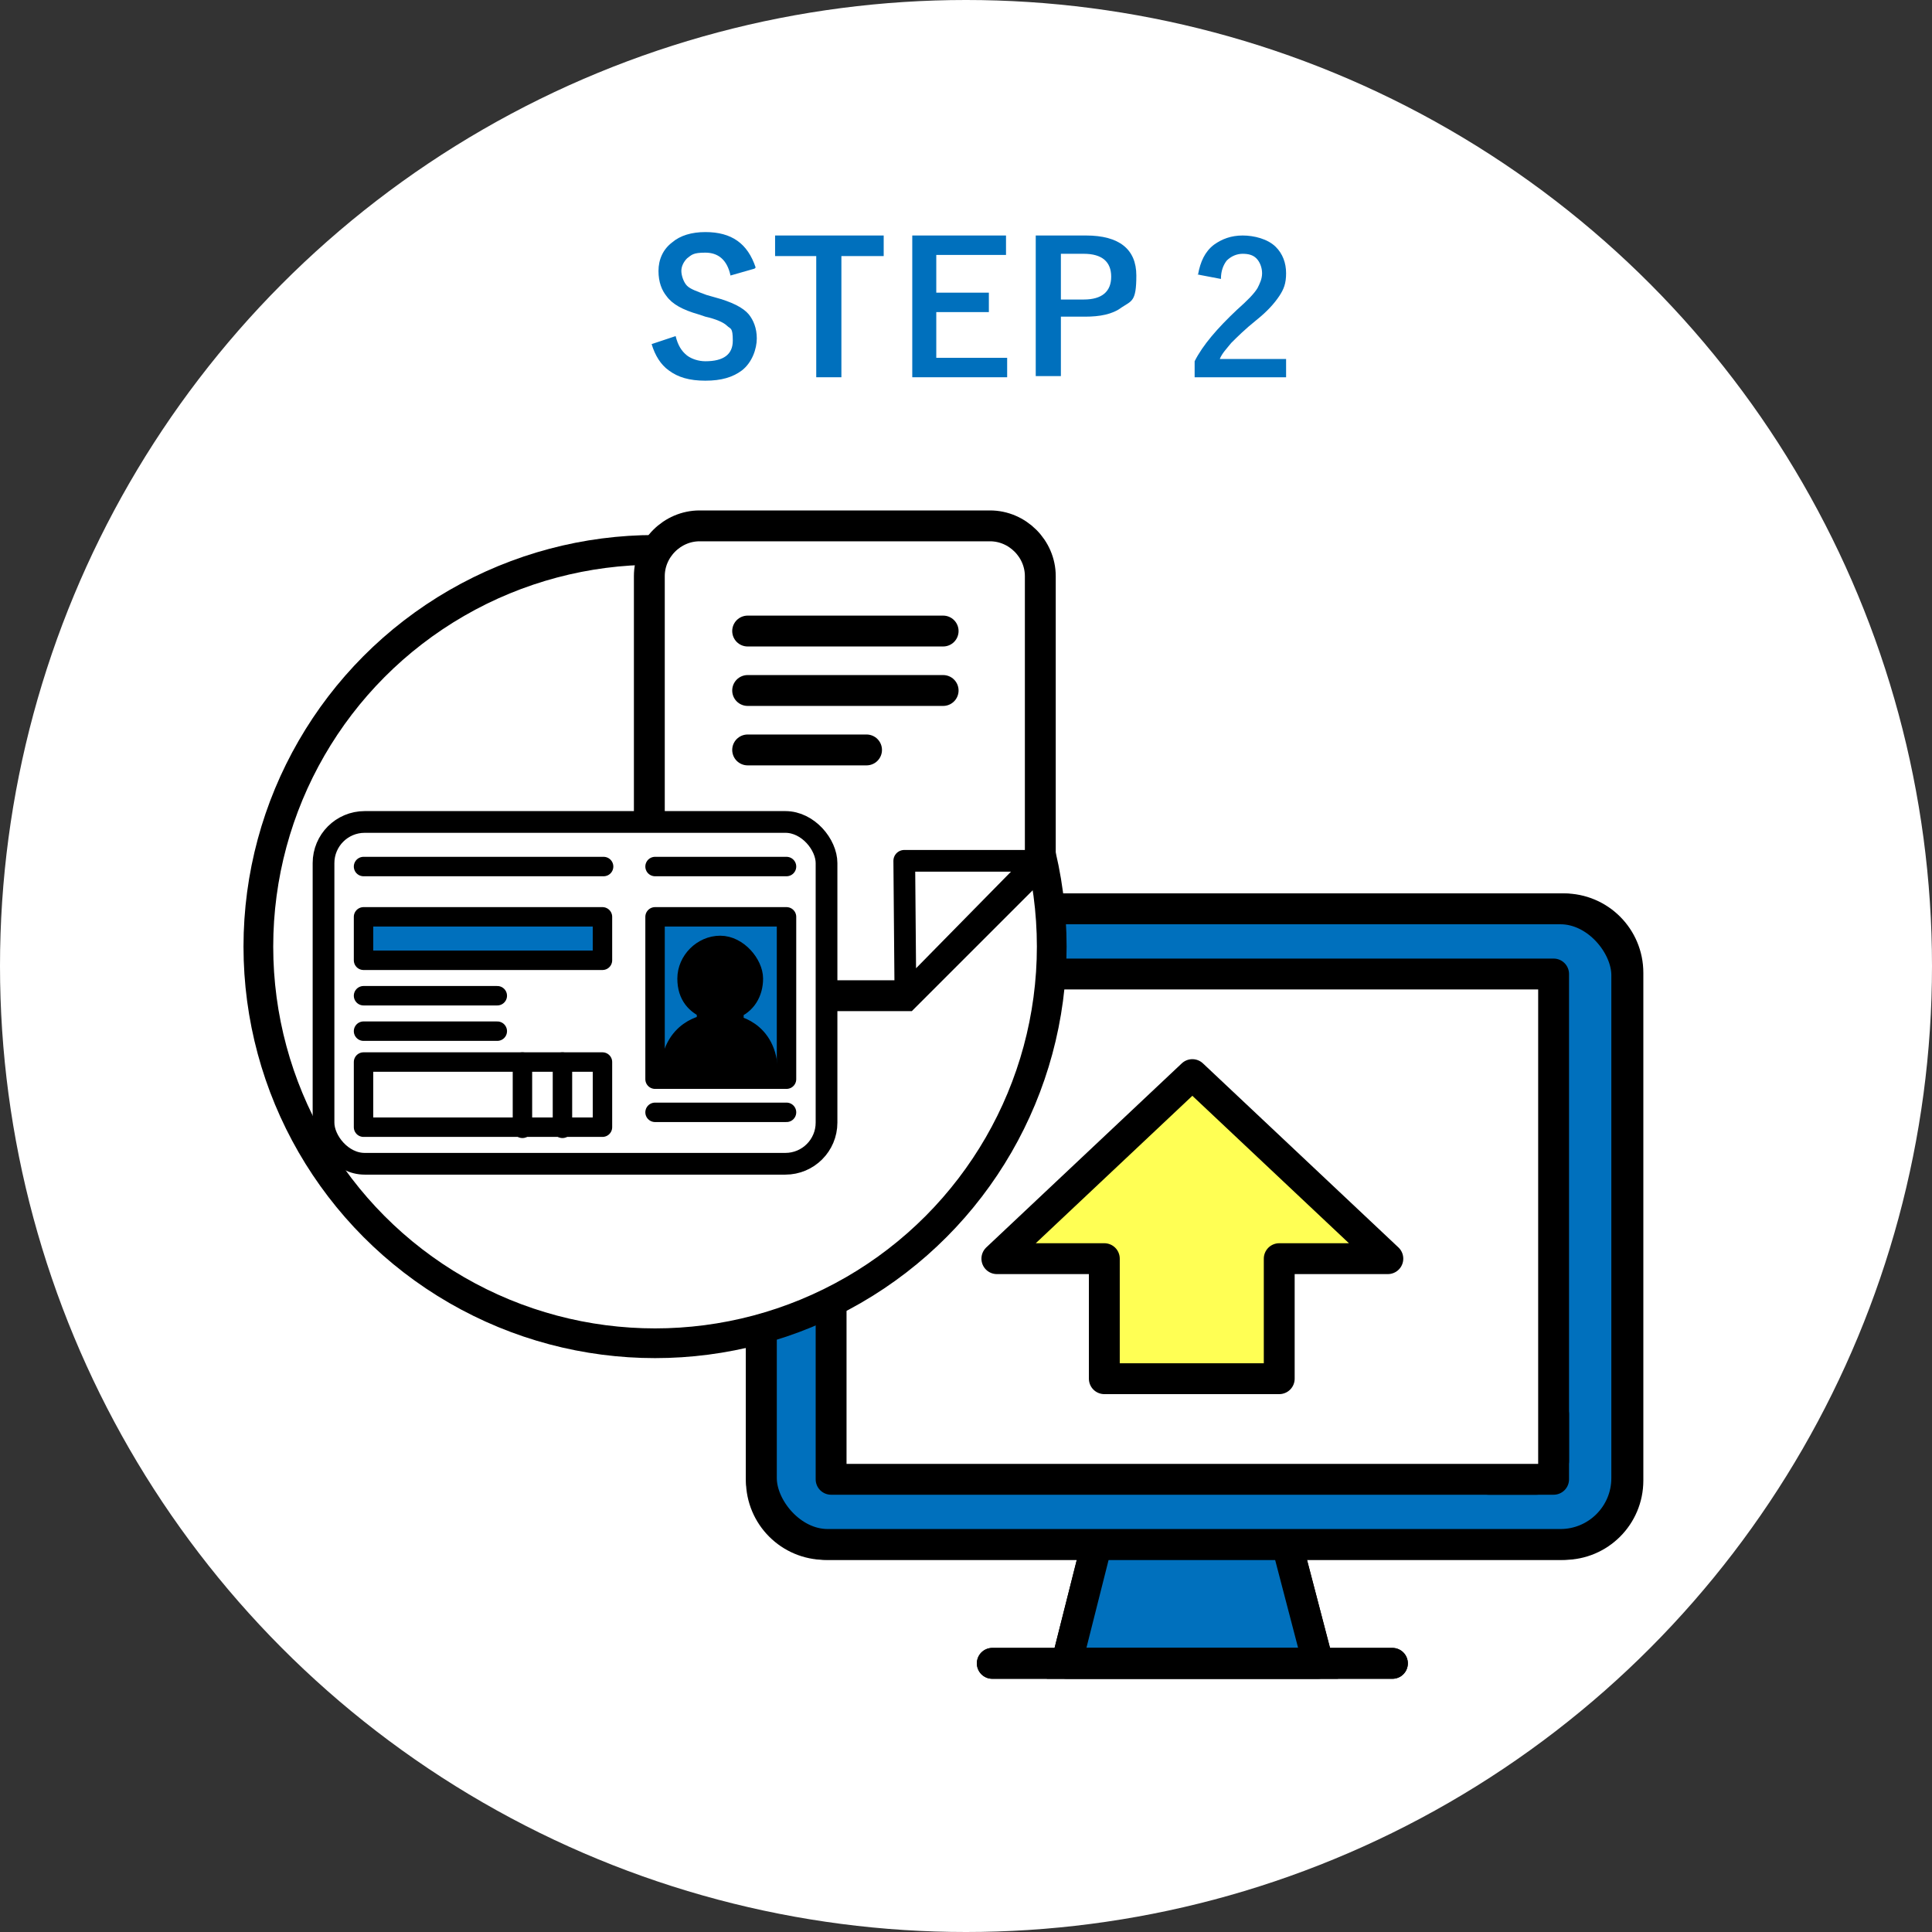 <?xml version="1.0" encoding="UTF-8"?>
<svg id="_レイヤー_2" xmlns="http://www.w3.org/2000/svg" version="1.1" viewBox="0 0 169 169">
  <rect x="0" y="0" width="169" height="169" fill="#333333" stroke="none"/>
  <!-- Generator: Adobe Illustrator 29.4.0, SVG Export Plug-In . SVG Version: 2.1.0 Build 152)  -->
  <defs>
    <style>
      .st0, .st1, .st2, .st3, .st4, .st5, .st6, .st7, .st8, .st9, .st10, .st11 {
        stroke: #000;
      }

      .st0, .st1, .st12, .st5, .st9 {
        fill: #fff;
      }

      .st0, .st4, .st5, .st7, .st8, .st9, .st10, .st11 {
        stroke-linejoin: round;
      }

      .st0, .st6, .st10 {
        stroke-width: 1.9px;
      }

      .st1, .st2, .st3, .st6 {
        stroke-miterlimit: 10;
      }

      .st1, .st2, .st3, .st8, .st9, .st11 {
        stroke-width: 2.7px;
      }

      .st2, .st3, .st4, .st5, .st7, .st8, .st9, .st10, .st11 {
        stroke-linecap: round;
      }

      .st2, .st4, .st10, .st11 {
        fill: none;
      }

      .st3, .st7, .st13 {
        fill: #0070bd;
      }

      .st4, .st7 {
        stroke-width: 1.7px;
      }

      .st5 {
        stroke-width: 2.6px;
      }

      .st8 {
        fill: #ffff54;
      }
    </style>
  </defs>
  <g id="_レイヤー_1-2">
    <g>
      <circle class="st12" cx="84.5" cy="84.5" r="84.5"/>
      <path class="st13" d="M66,23.5l-2.1.6c-.3-1.4-1.1-2-2.2-2s-1.2.2-1.6.5c-.3.3-.5.7-.5,1.1s.2,1,.5,1.3c.3.3.9.5,1.7.8l.7.2c1.5.4,2.5.9,3,1.5.4.5.7,1.2.7,2.1s-.4,2.1-1.3,2.8c-.8.6-1.8.9-3.2.9s-2.4-.3-3.2-.9c-.7-.5-1.2-1.3-1.5-2.3l2.1-.7c.2.8.5,1.3,1,1.7.4.3,1,.5,1.6.5,1.6,0,2.4-.6,2.4-1.8s-.2-1-.5-1.3c-.3-.3-1-.6-1.9-.8l-.6-.2c-1.4-.4-2.3-.9-2.8-1.6-.4-.5-.7-1.2-.7-2.2s.4-1.9,1.2-2.5c.7-.6,1.7-.9,2.9-.9,2.3,0,3.7,1,4.4,3.1h0Z"/>
      <polygon class="st13" points="77.3 20.6 77.3 22.4 73.6 22.4 73.6 33 71.4 33 71.4 22.4 67.8 22.4 67.8 20.6 77.3 20.6"/>
      <polygon class="st13" points="88 20.6 88 22.3 81.9 22.3 81.9 25.6 86.5 25.6 86.5 27.3 81.9 27.3 81.9 31.3 88.1 31.3 88.1 33 79.8 33 79.8 20.6 88 20.6"/>
      <path class="st13" d="M92.8,22.2v4h2c1.6,0,2.4-.7,2.4-2s-.8-2-2.4-2c0,0-2.1,0-2.1,0ZM90.6,20.6h4.4c2.9,0,4.4,1.2,4.4,3.5s-.4,2.2-1.3,2.8c-.8.6-1.9.8-3.2.8h-2.1v5.2h-2.2v-12.4h0Z"/>
      <path class="st13" d="M104.8,24c.2-1.1.6-2,1.4-2.6.7-.5,1.5-.8,2.5-.8s2.2.3,2.9,1c.6.6.9,1.4.9,2.3s-.2,1.4-.6,2c-.4.6-1,1.3-2,2.1-1,.8-1.7,1.5-2.2,2-.4.5-.8.9-1,1.4h5.8v1.6h-8v-1.4c.7-1.4,2-2.9,3.7-4.5.9-.8,1.5-1.4,1.8-1.9.2-.4.4-.8.4-1.3s-.2-1-.5-1.3c-.3-.3-.7-.4-1.2-.4s-1,.2-1.4.6c-.3.4-.5.9-.5,1.6l-2.1-.4h0Z"/>
      <g id="_レイヤー_1-21" data-name="_レイヤー_1-2">
        <g>
          <g>
            <g>
              <polygon class="st9" points="115.3 145.5 93.3 145.5 96.1 134.4 112.4 134.4 115.3 145.5"/>
              <polygon class="st3" points="115.3 145.5 93.3 145.5 96.1 134.4 112.4 134.4 115.3 145.5"/>
              <path class="st9" d="M136.7,79.5h-64.5c-3.1,0-5.6,2.5-5.6,5.6v44.4c0,3.1,2.5,5.6,5.6,5.6h64.6c3.1,0,5.6-2.5,5.6-5.6v-44.4c0-3.1-2.5-5.6-5.6-5.6"/>
              <rect class="st3" x="66.6" y="79.5" width="75.7" height="55.6" rx="5.8" ry="5.8"/>
              <line class="st11" x1="121.8" y1="145.5" x2="86.8" y2="145.5"/>
              <line class="st11" x1="121.8" y1="145.5" x2="86.8" y2="145.5"/>
              <polygon class="st9" points="134.4 129.4 135.9 127.8 135.9 123.7 130.2 129.4 134.4 129.4"/>
              <rect class="st9" x="72.7" y="85.2" width="63.2" height="44.2"/>
            </g>
            <polygon class="st8" points="121.4 110.1 104.3 94 87.2 110.1 96.6 110.1 96.6 120.6 111.9 120.6 111.9 110.1 121.4 110.1"/>
          </g>
          <circle class="st5" cx="57.3" cy="82.8" r="34.7"/>
          <g>
            <g>
              <path class="st1" d="M61.2,87c-2.4,0-4.4-2-4.4-4.4v-32.2c0-2.4,2-4.4,4.4-4.4h25.4c2.4,0,4.4,2,4.4,4.4v24.9l-11.8,11.8h-18.1Z"/>
              <polygon class="st0" points="79.2 87 79.1 75.3 90.7 75.3 79.2 87"/>
              <g>
                <line class="st2" x1="65.4" y1="55.2" x2="82.5" y2="55.2"/>
                <line class="st2" x1="65.4" y1="60.4" x2="82.5" y2="60.4"/>
                <line class="st2" x1="65.4" y1="65.6" x2="75.8" y2="65.6"/>
              </g>
            </g>
            <g>
              <g>
                <path class="st12" d="M68.8,71.9H31.8c-1.9,0-3.5,1.5-3.5,3.5v22.9c0,1.9,1.5,3.5,3.5,3.5h37c1.9,0,3.5-1.5,3.5-3.5v-22.9c0-1.9-1.5-3.5-3.5-3.5"/>
                <rect class="st10" x="28.3" y="71.9" width="44" height="29.9" rx="3.6" ry="3.6"/>
                <line class="st4" x1="52.8" y1="75.8" x2="31.8" y2="75.8"/>
                <rect class="st7" x="31.8" y="80.2" width="20.9" height="3.8"/>
                <rect class="st4" x="31.8" y="92.9" width="20.9" height="5.7"/>
                <line class="st4" x1="45.7" y1="98.7" x2="45.7" y2="92.9"/>
                <line class="st4" x1="49.2" y1="98.7" x2="49.2" y2="92.9"/>
                <line class="st4" x1="43.5" y1="87.1" x2="31.8" y2="87.1"/>
                <line class="st4" x1="43.5" y1="90.2" x2="31.8" y2="90.2"/>
                <line class="st4" x1="68.8" y1="75.8" x2="57.3" y2="75.8"/>
                <rect class="st7" x="57.3" y="80.2" width="11.5" height="14.2"/>
                <line class="st4" x1="68.8" y1="97.3" x2="57.3" y2="97.3"/>
              </g>
              <path class="st6" d="M64.1,89.7v-1.5c1.1-.4,1.7-1.4,1.7-2.6s-1.3-2.8-2.8-2.8-2.8,1.3-2.8,2.8.8,2.2,1.7,2.6v1.5s-3.1.3-3.2,4.2h8.4c0-3.9-3.2-4.2-3.2-4.2,0,0,.1,0,0,0Z"/>
            </g>
          </g>
        </g>
      </g>
    </g>
  </g>
</svg>